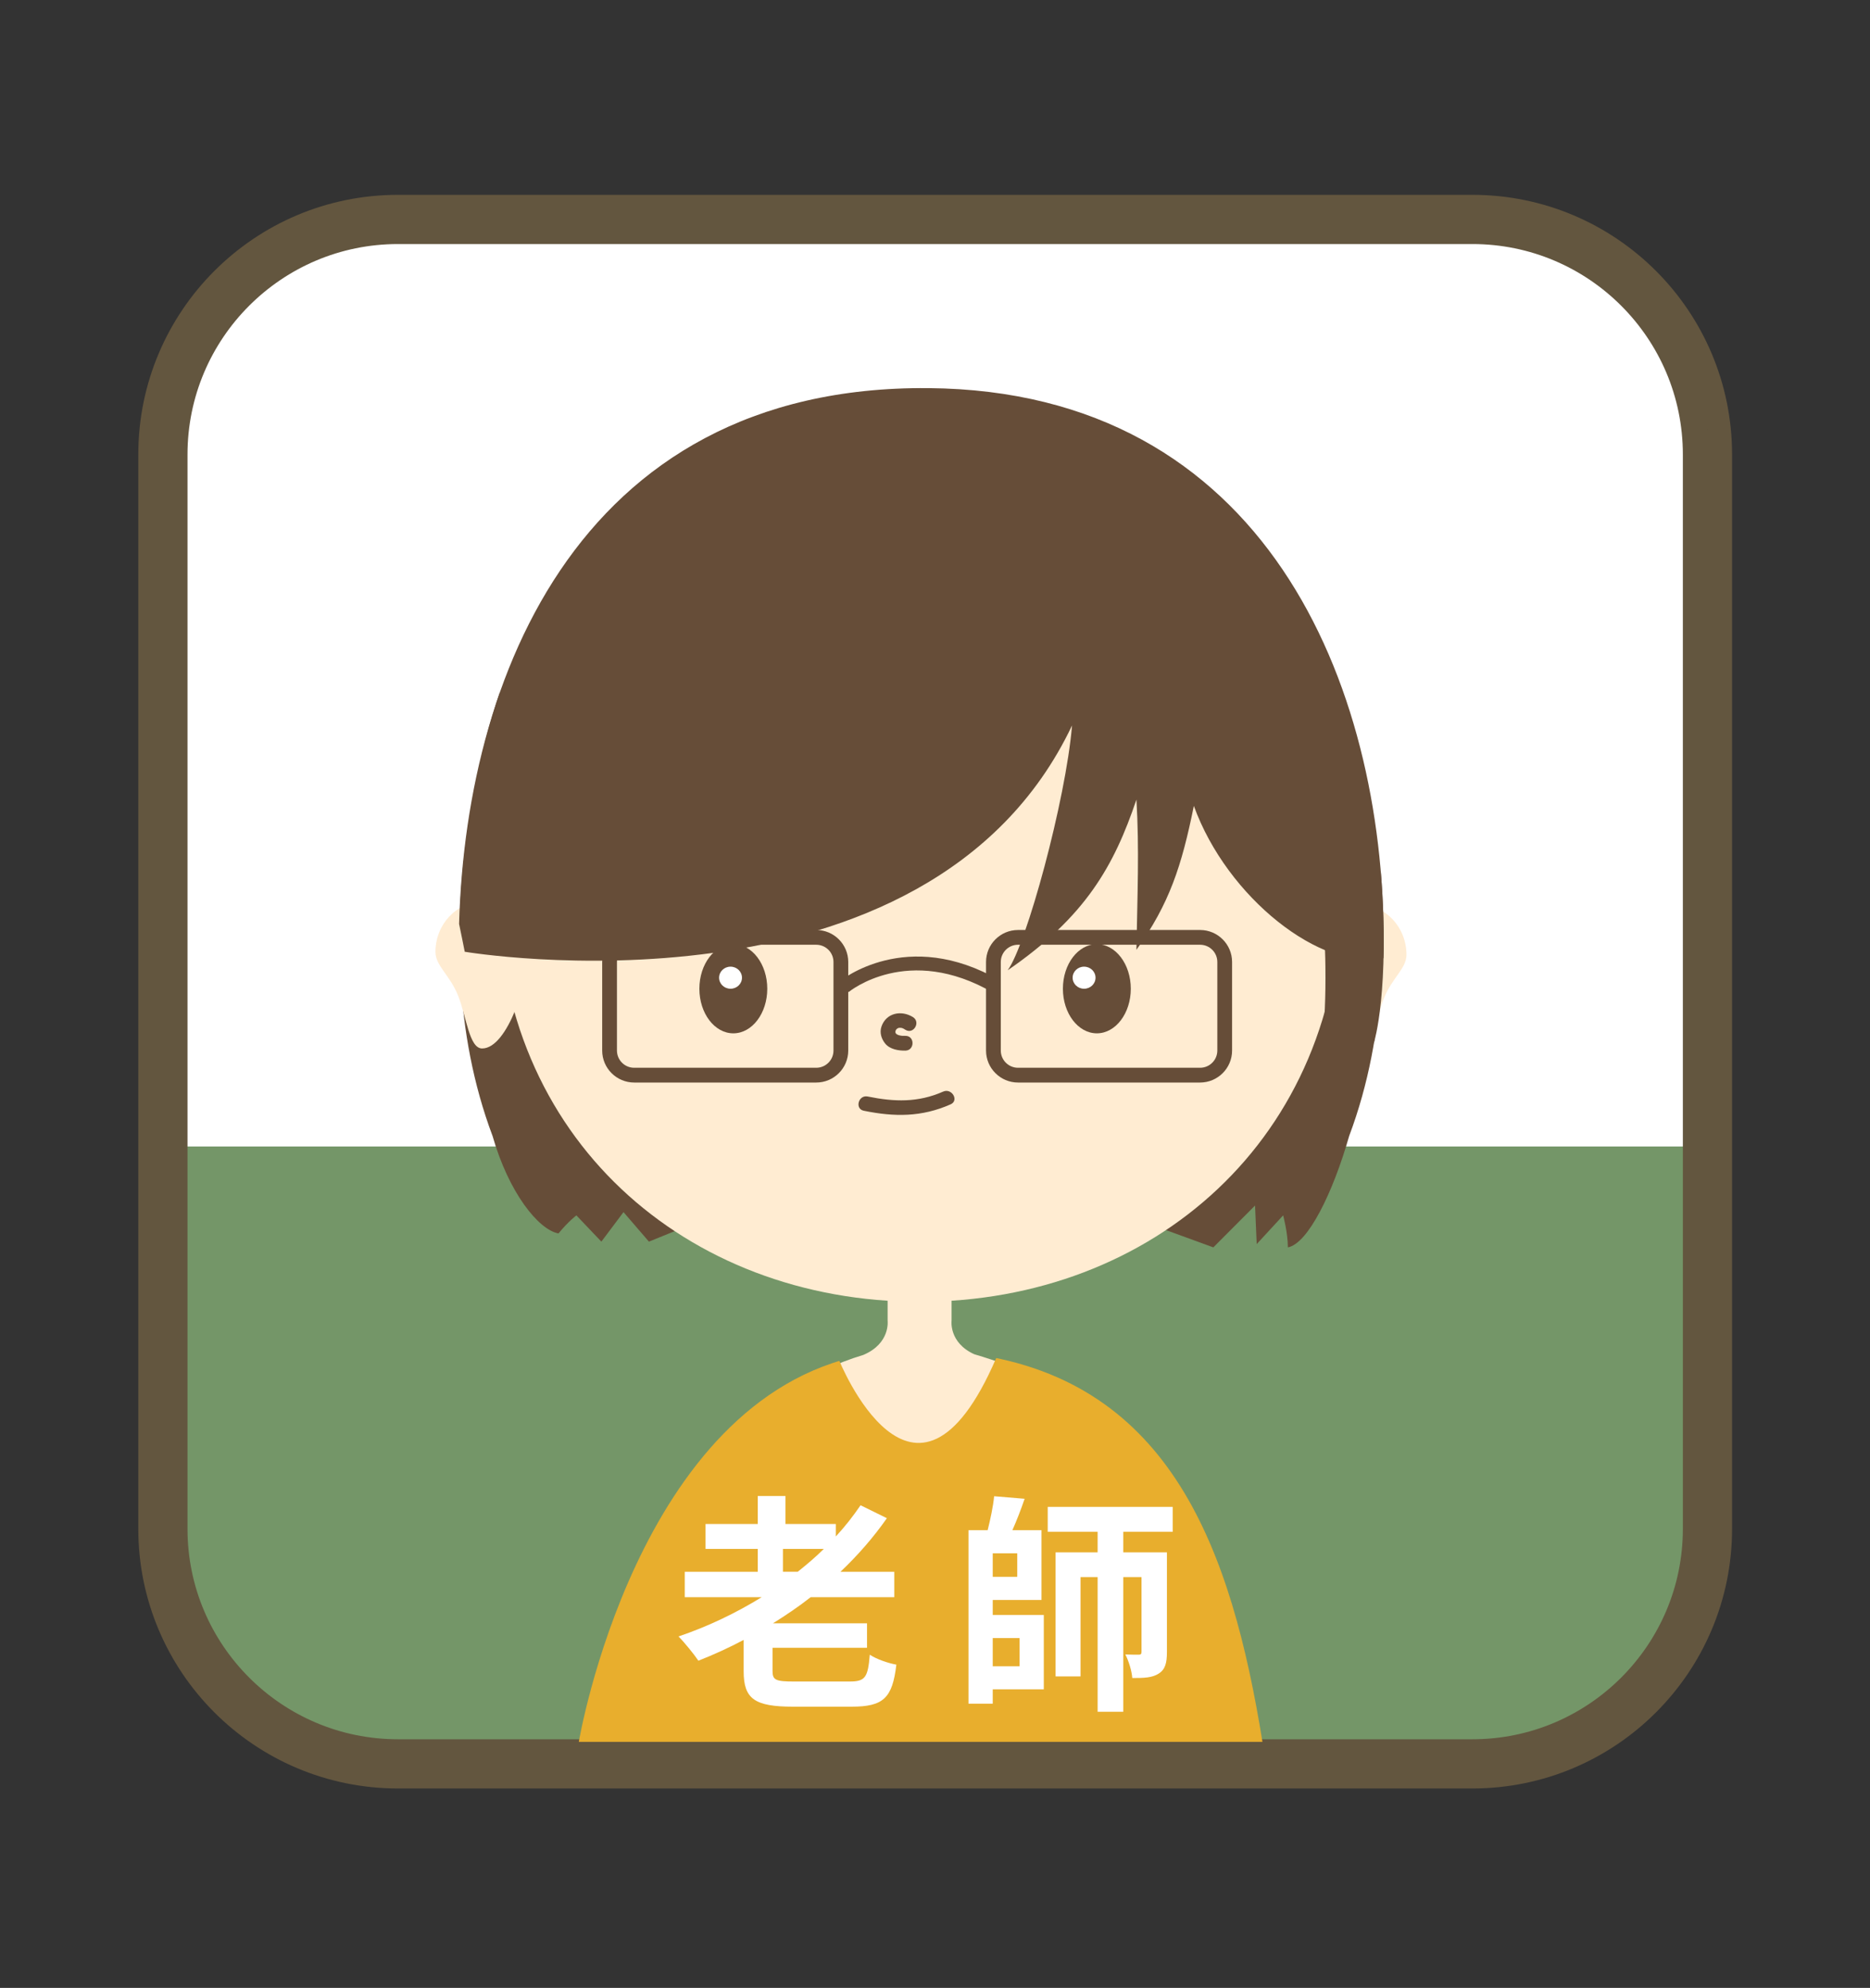 <?xml version="1.0" encoding="utf-8"?>
<!-- Generator: Adobe Illustrator 16.0.0, SVG Export Plug-In . SVG Version: 6.00 Build 0)  -->
<!DOCTYPE svg PUBLIC "-//W3C//DTD SVG 1.1//EN" "http://www.w3.org/Graphics/SVG/1.1/DTD/svg11.dtd">
<svg version="1.1" id="圖層_1" xmlns="http://www.w3.org/2000/svg" xmlns:xlink="http://www.w3.org/1999/xlink" x="0px" y="0px"
	 width="380px" height="404px" viewBox="0 0 380 404" enable-background="new 0 0 380 404" xml:space="preserve">
<rect x="0" y="0" width="380" height="404" fill="#333333" stroke="none"/>
<g>
	<defs>
		<path id="XMLID_4_" d="M346.97,92.362c0-26.361-21.4-47.764-47.764-47.764H80.867c-26.361,0-47.764,21.402-47.764,47.764v218.34
			c0,26.362,21.402,47.764,47.764,47.764h218.34c26.363,0,47.764-21.401,47.764-47.764V92.362L346.97,92.362z"/>
	</defs>
	<use xlink:href="#XMLID_4_"  overflow="visible" fill="#FFFFFF"/>
	<clipPath id="XMLID_7_">
		<use xlink:href="#XMLID_4_"  overflow="visible"/>
	</clipPath>
	<rect x="33.37" y="233" clip-path="url(#XMLID_7_)" fill="#749668" width="314" height="137"/>
	
		<use xlink:href="#XMLID_4_"  overflow="visible" fill="none" stroke="#63563F" stroke-width="10" stroke-linecap="round" stroke-linejoin="round" stroke-miterlimit="10"/>
</g>
<path fill="#664D38" d="M101.569,140.727c0,0-17.474,47.591-1.474,90.145c3.275,11.462,9.3,19.046,13.396,19.796
	c2.045-2.5,3.637-3.667,3.637-3.667l5.075,5.334l4.5-6l5.167,6l8.499-3.459l4.5,3.75l3.451-3.559l1.914,3.434l2.468-2.5l1.542,2.75
	c0,0,1.458-3.25,1.958-3.25s3,4,3,4l2.834-6.395L161.127,144L101.569,140.727z"/>
<path fill="#664D38" d="M272.685,140.727c0,0,17.474,47.591,1.474,90.145c-3.275,11.462-8.358,21.879-12.455,22.629
	c0-3-0.959-6.5-0.959-6.5l-5.374,5.833L255.037,245l-8.476,8.5l-12.678-4.625l-4.5,3.75l-3.451-3.559l-1.914,3.434l-2.468-2.5
	l-1.542,2.75c0,0-1.458-3.25-1.958-3.25s-3,4-3,4l-2.834-6.395L213.127,144L272.685,140.727z"/>
<g>
	<path fill="#FFECD2" d="M197.953,275.209c-5.185-2.381-4.583-6.817-4.583-6.817V260h-6.511h-6.489v8.392
		c0,0,0.612,4.612-4.926,6.964c-45.407,13.665-28.407,68.311-28.407,68.311s50.554,1.834,92.833,1.834
		C233.57,306.5,236.204,286.533,197.953,275.209z"/>
	<path fill="#FFECD2" d="M272.574,180.68c0,50.666-38.376,83.878-85.715,83.878c-47.34,0-85.717-33.212-85.717-83.878
		c0-50.667,38.377-91.739,85.717-91.739C234.198,88.94,272.574,130.013,272.574,180.68z"/>
	<path fill="#FFECD2" d="M88.487,193.473c0,2.774,2.894,4.644,4.578,8.815c1.72,4.258,2.259,10.791,4.905,10.791
		c5.238,0,9.483-14,9.483-19.606s-4.245-10.151-9.483-10.151S88.487,187.866,88.487,193.473z"/>
	<path fill="#FFECD2" d="M285.805,194.048c0,2.774-2.894,4.645-4.578,8.816c-1.72,4.258-2.259,10.79-4.905,10.79
		c-5.238,0-9.483-13.999-9.483-19.606c0-5.606,4.245-10.151,9.483-10.151S285.805,188.441,285.805,194.048z"/>
	<ellipse fill="#664D38" cx="149.018" cy="200.94" rx="6.898" ry="9.061"/>
	<ellipse fill="#FFFFFF" cx="148.451" cy="198.696" rx="2.326" ry="2.244"/>
	<ellipse fill="#664D38" cx="222.889" cy="200.94" rx="6.898" ry="9.061"/>
	<ellipse fill="#FFFFFF" cx="220.294" cy="198.696" rx="2.326" ry="2.244"/>
	<g>
		<defs>
			<path id="SVGID_25_" d="M197.953,275.209c-5.185-2.381-4.583-6.817-4.583-6.817V260h-6.511h-6.489v8.392
				c0,0,0.612,4.612-4.926,6.964C129.308,284.395,117.62,354,117.62,354s96.642,0,138.921,0
				C250.241,315,237.973,280.902,197.953,275.209z"/>
		</defs>
		<clipPath id="SVGID_2_">
			<use xlink:href="#SVGID_25_"  overflow="visible"/>
		</clipPath>
		<path clip-path="url(#SVGID_2_)" fill="#E8AE2D" d="M170.461,276.316c0,0,15.326,38.299,31.976-0.314
			c17.008-39.443,73.885,80.981,73.885,80.981l-158.702,9.205c0,0-32.602-14.957-19.649-21.285s45.376-65.581,46.135-66.156
			C144.863,278.171,170.461,276.316,170.461,276.316z"/>
	</g>
	<g>
		<path fill="#664D38" d="M185.507,206.693c-2.365-1.449-5.422-0.854-6.384,1.926c-0.423,1.226-0.023,2.503,0.762,3.469
			c0.946,1.163,2.695,1.453,4.097,1.427c1.932-0.036,1.936-3.036,0-3c-0.521,0.01-0.761,0.007-1.213-0.104
			c-0.097-0.025-0.192-0.055-0.286-0.088c0.138,0.066,0.13,0.063-0.024-0.011c-0.077-0.039-0.151-0.081-0.224-0.127
			c-0.342-0.203,0.206,0.196-0.074-0.057c-0.303-0.272,0.011,0.067-0.11-0.118c-0.229-0.351,0.023,0.188-0.085-0.206
			c-0.069-0.254,0.004,0.335-0.006-0.096c-0.01-0.431-0.078,0.224,0.028-0.194c0.102-0.405-0.078,0.114,0.034-0.111
			c0.031-0.061,0.065-0.119,0.102-0.176c0.182-0.301-0.217,0.243,0.014-0.023c0.062-0.071,0.416-0.354,0.086-0.11
			c0.093-0.069,0.588-0.284,0.215-0.144c0.085-0.032,0.563-0.119,0.157-0.069c0.104-0.013,0.69,0.031,0.349-0.021
			c0.516,0.079,0.579,0.138,1.048,0.425C185.647,210.297,187.153,207.702,185.507,206.693L185.507,206.693z"/>
	</g>
	<g>
		<path fill="#664D38" d="M175.529,225.733c6.243,1.274,11.744,1.308,17.647-1.302c1.766-0.78,0.238-3.364-1.515-2.59
			c-5.119,2.262-9.947,2.1-15.335,0.999C174.438,222.455,173.635,225.347,175.529,225.733L175.529,225.733z"/>
	</g>
	<g>
		<path fill="#664D38" d="M165.87,220h-37c-3.584,0-6.5-2.916-6.5-6.5v-18c0-3.584,2.916-6.5,6.5-6.5h37c3.584,0,6.5,2.916,6.5,6.5
			v18C172.37,217.084,169.454,220,165.87,220z M128.87,192c-1.93,0-3.5,1.57-3.5,3.5v18c0,1.93,1.57,3.5,3.5,3.5h37
			c1.93,0,3.5-1.57,3.5-3.5v-18c0-1.93-1.57-3.5-3.5-3.5H128.87z"/>
	</g>
	<g>
		<path fill="#664D38" d="M243.87,220h-37c-3.584,0-6.5-2.916-6.5-6.5v-18c0-3.584,2.916-6.5,6.5-6.5h37c3.584,0,6.5,2.916,6.5,6.5
			v18C250.37,217.084,247.454,220,243.87,220z M206.87,192c-1.93,0-3.5,1.57-3.5,3.5v18c0,1.93,1.57,3.5,3.5,3.5h37
			c1.93,0,3.5-1.57,3.5-3.5v-18c0-1.93-1.57-3.5-3.5-3.5H206.87z"/>
	</g>
	<g>
		<path fill="#664D38" d="M201.823,201.757c-17.299-10.079-29.253-0.243-29.371-0.143l-1.831-2.164
			c0.134-0.112,13.622-11.216,32.629-0.143L201.823,201.757z"/>
	</g>
</g>
<path fill="#664D38" d="M279.228,211.809c0,0,3.268-10.621,1.361-34.691c-1.463-0.79-12.814-5.474-12.469-1.364
	c1,11.875,3.885,40.081-5.296,61.164C262.848,244.48,279.228,211.809,279.228,211.809z"/>
<g>
	<path fill="#FFFFFF" d="M172.665,341.726c3.146,0,3.708-0.798,4.084-5.446c1.314,0.893,3.755,1.737,5.398,2.02
		c-0.797,6.807-2.628,8.544-9.106,8.544h-11.877c-7.84,0-10.046-1.597-10.046-7.184v-6.384c-3.004,1.596-6.103,3.004-9.201,4.225
		c-0.845-1.268-2.864-3.754-4.037-4.929c5.962-2.02,11.643-4.742,16.9-7.979h-15.632v-5.165h14.834v-4.646h-10.61v-5.071h10.61
		v-5.68h5.633v5.68h10.234v2.535c1.878-2.018,3.521-4.13,5.023-6.336l5.352,2.628c-2.723,3.897-5.963,7.605-9.437,10.891h10.938
		v5.165h-16.993c-2.442,1.923-5.023,3.661-7.653,5.303h19.106v4.977h-19.199v4.742c0,1.83,0.657,2.112,4.459,2.112H172.665z
		 M162.103,319.427c1.878-1.501,3.662-3.005,5.304-4.646h-8.309v4.646H162.103z"/>
	<path fill="#FFFFFF" d="M201.733,328.205h10.375v15.117h-10.375v2.91h-4.929v-35.256h3.897c0.563-2.253,1.126-4.883,1.314-6.9
		l6.196,0.518c-0.751,2.205-1.643,4.506-2.488,6.383h5.916v14.178h-9.906V328.205z M206.709,315.671h-4.977v4.789h4.977V315.671z
		 M201.733,332.898v5.729h5.446v-5.729H201.733z M228.256,311.307v4.177h8.873v20.279c0,2.16-0.329,3.521-1.69,4.367
		c-1.314,0.845-2.957,0.892-5.352,0.892c-0.094-1.455-0.751-3.521-1.408-4.789c1.173,0.047,2.347,0.047,2.723,0.047
		c0.422,0,0.563-0.141,0.563-0.609v-15.164h-3.708v27.369h-5.21v-27.369h-3.474v20.187h-5.07v-25.209h8.543v-4.177h-10.141v-5.071
		h25.397v5.071H228.256z"/>
</g>
<g>
	<defs>
		<path id="SVGID_27_" d="M94.437,193.422c0,0,94.072,15.859,123.412-45.99c-1.279,15.281-9.321,44.68-13.084,49.758
			c15.858-10.902,21.607-21.211,26.167-34.691c0.595,10.111,0.198,19.229,0,30.529c6.698-9.348,9.202-17.047,11.668-29.244
			c6.738,18.635,25.905,33.721,38.593,30.947c10.706-18.635,8.021-49.479,8.021-49.479s-6.923-36.873-8.021-41.631
			c-1.098-4.758-34.401-24.58-37.573-27.752s-36.078-17.842-37.268-17.842s-11.102-3.965-28.944,0
			c-17.841,3.965-54.316,19.824-54.316,21.014s-14.272,23.391-14.272,27.355s-34.097,34.494-28.942,36.477
			S94.437,193.422,94.437,193.422z"/>
	</defs>
	<clipPath id="SVGID_4_">
		<use xlink:href="#SVGID_27_"  overflow="visible"/>
	</clipPath>
	<path clip-path="url(#SVGID_4_)" fill="#664D38" d="M281.192,191.441c0,52.377-43.546,77.113-92.486,77.113
		c-48.938,0-95.487-23.432-95.487-75.809c0-52.379,23.132-114.498,95.487-113.869C257.177,79.473,281.192,139.063,281.192,191.441z"
		/>
</g>
</svg>
